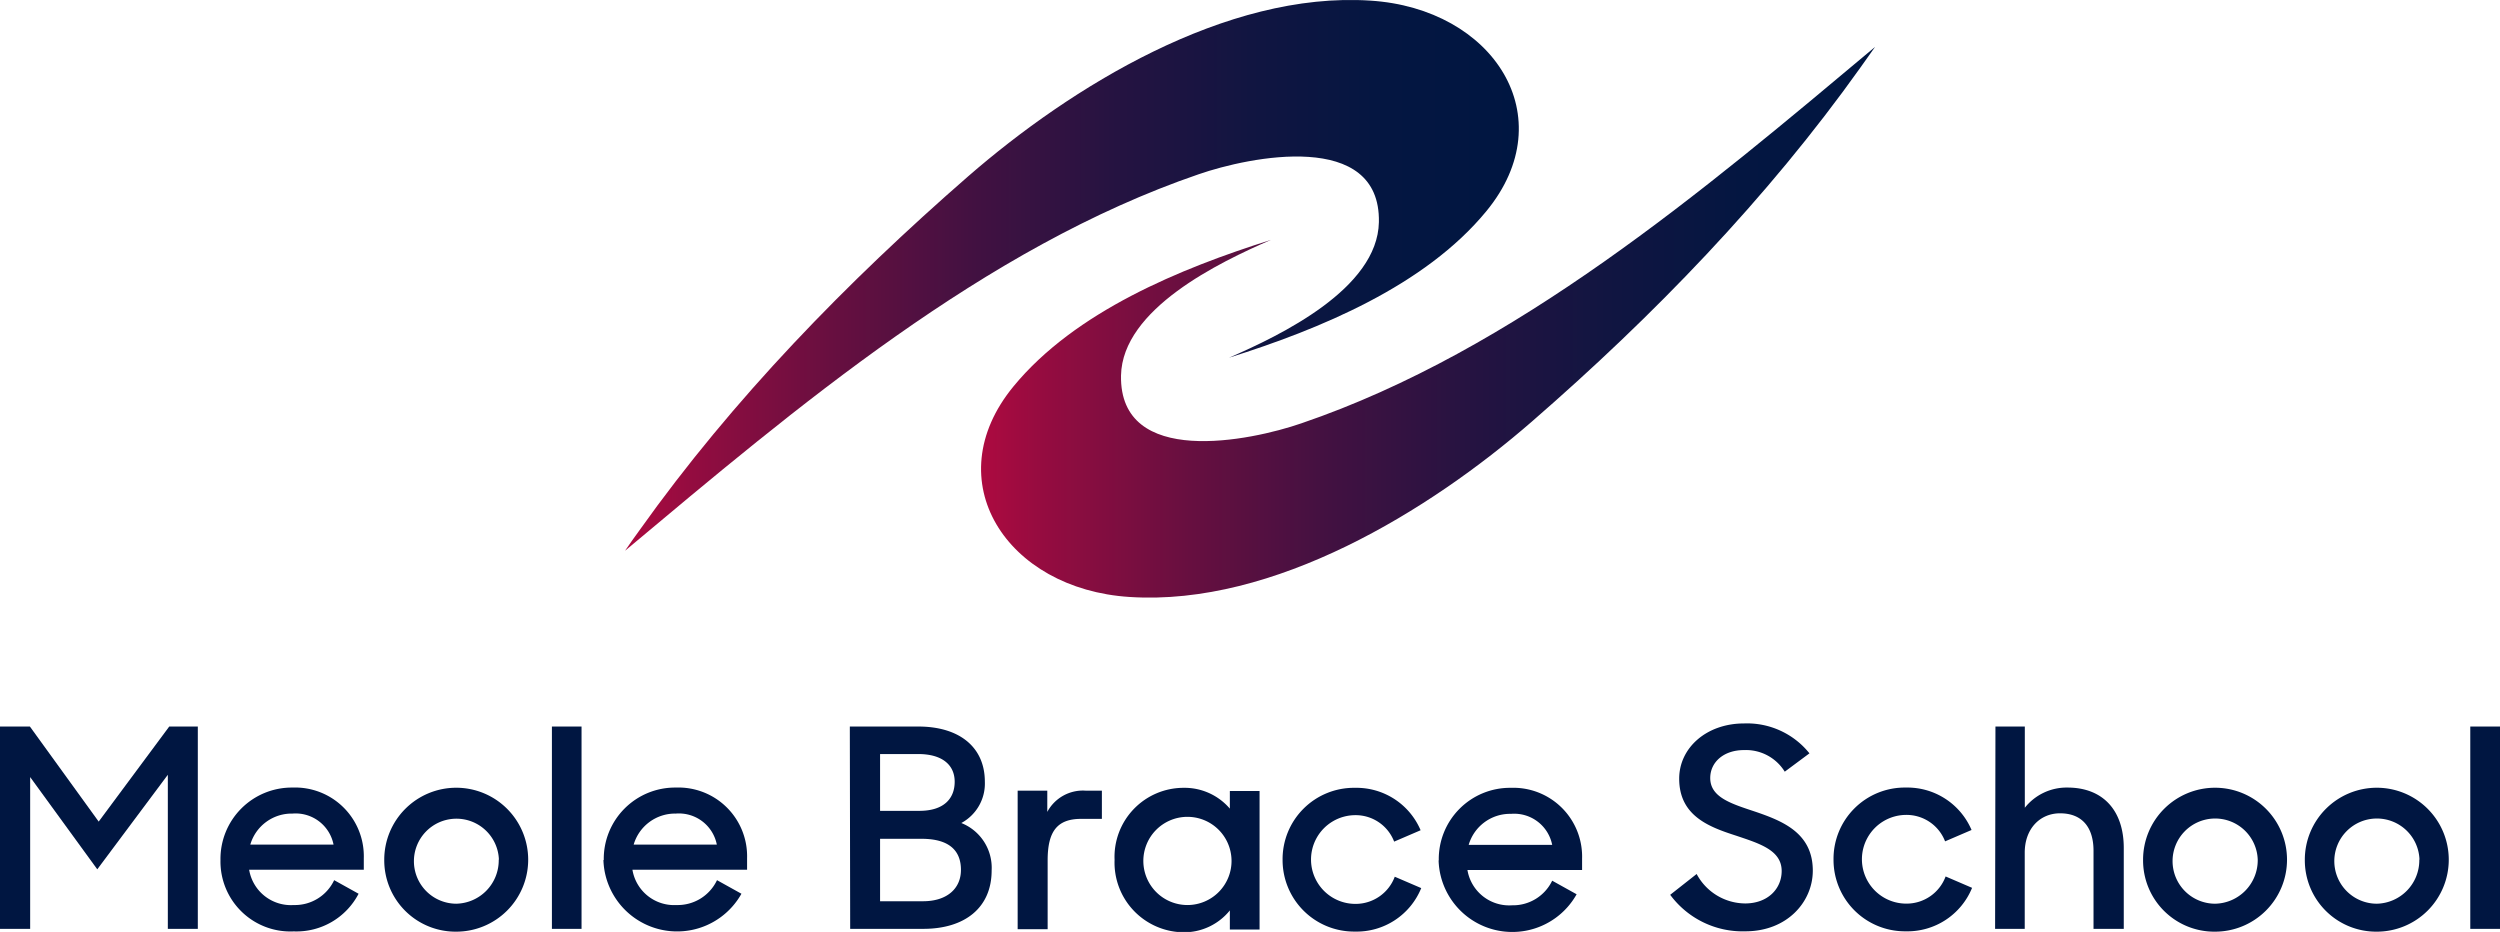 <svg xmlns="http://www.w3.org/2000/svg" xmlns:xlink="http://www.w3.org/1999/xlink" viewBox="0 0 283.47 105.67"><defs><style>.a{fill:#001641;}.b{fill:url(#a);}.c{fill:url(#b);}</style><linearGradient id="a" x1="70.87" y1="31.22" x2="172.24" y2="31.22" gradientUnits="userSpaceOnUse"><stop offset="0" stop-color="#ad0a40"/><stop offset="0.07" stop-color="#950c40"/><stop offset="0.23" stop-color="#680f40"/><stop offset="0.39" stop-color="#421141"/><stop offset="0.55" stop-color="#251341"/><stop offset="0.7" stop-color="#111541"/><stop offset="0.85" stop-color="#041641"/><stop offset="1" stop-color="#001641"/></linearGradient><linearGradient id="b" x1="111.23" y1="36.57" x2="212.6" y2="36.57" xlink:href="#a"/></defs><title>logo</title><path class="a" d="M0,82.38H3.39l7.8,10.78,8-10.78h3.24v22.94h-3.4V87.85l-8,10.72L3.42,88.11v17.21H0Z"/><path class="a" d="M25,97.53a8.09,8.09,0,0,1,8.17-8.23,7.79,7.79,0,0,1,8.08,8v1.32h-13a4.8,4.8,0,0,0,5.06,4,4.92,4.92,0,0,0,4.58-2.82l2.77,1.54a7.94,7.94,0,0,1-7.35,4.27A7.93,7.93,0,0,1,25,97.53Zm3.39-1.76h9.43a4.38,4.38,0,0,0-4.65-3.52A4.89,4.89,0,0,0,28.38,95.77Z"/><path class="a" d="M43.57,97.47a8.16,8.16,0,1,1,8.15,8.17A8.09,8.09,0,0,1,43.57,97.47Zm13,0a4.82,4.82,0,1,0-4.83,5A4.92,4.92,0,0,0,56.55,97.47Z"/><path class="a" d="M62.58,82.38h3.36v22.94H62.58Z"/><path class="a" d="M68.46,97.53a8.09,8.09,0,0,1,8.17-8.23,7.79,7.79,0,0,1,8.08,8v1.32h-13a4.79,4.79,0,0,0,5,4,4.93,4.93,0,0,0,4.59-2.82l2.77,1.54a8.36,8.36,0,0,1-15.65-3.84Zm3.39-1.76h9.43a4.38,4.38,0,0,0-4.65-3.52A4.89,4.89,0,0,0,71.85,95.77Z"/><path class="a" d="M96.36,82.38h7.76c4.66,0,7.55,2.33,7.55,6.26A5.08,5.08,0,0,1,109,93.32a5.46,5.46,0,0,1,3.44,5.38c0,4.24-3.06,6.62-7.74,6.62h-8.3Zm3.43,3.12v6.44h4.46c2.77,0,4-1.39,4-3.3s-1.42-3.14-4.13-3.14Zm0,9.61v7.08h4.87c2.7,0,4.3-1.42,4.3-3.56s-1.28-3.52-4.46-3.52Z"/><path class="a" d="M115.39,89.65h3.36v2.41a4.58,4.58,0,0,1,4.34-2.41h1.85v3.2h-2.35c-2.74,0-3.8,1.44-3.8,4.71v7.8h-3.4Z"/><path class="a" d="M126.38,97.5a7.83,7.83,0,0,1,7.85-8.17,6.75,6.75,0,0,1,5.22,2.36v-2h3.37v15.71h-3.37v-2.17a6.67,6.67,0,0,1-5.25,2.48A7.9,7.9,0,0,1,126.38,97.5Zm13.26,0a5,5,0,1,0-5,5.12A5,5,0,0,0,139.64,97.47Z"/><path class="a" d="M145.43,97.5a8.09,8.09,0,0,1,8.2-8.17,7.9,7.9,0,0,1,7.45,4.81l-3,1.29a4.67,4.67,0,0,0-4.43-3,5,5,0,0,0,.07,10.06,4.74,4.74,0,0,0,4.43-3.08l3,1.29a7.91,7.91,0,0,1-7.54,4.93A8.11,8.11,0,0,1,145.43,97.5Z"/><path class="a" d="M163.14,97.56a8.08,8.08,0,0,1,8.16-8.23,7.8,7.8,0,0,1,8.09,8v1.32h-13a4.8,4.8,0,0,0,5.06,4A4.93,4.93,0,0,0,176,99.86l2.77,1.54a8.36,8.36,0,0,1-15.65-3.84Zm3.39-1.76H176a4.39,4.39,0,0,0-4.66-3.52A4.89,4.89,0,0,0,166.53,95.8Z"/><path class="a" d="M189.38,101.46l3-2.36a6.28,6.28,0,0,0,5.5,3.34c2.54,0,4.14-1.64,4.14-3.68,0-2.36-2.51-3.11-5.15-4-3.11-1-6.47-2.26-6.47-6.47,0-3.5,3.11-6.26,7.35-6.26a9.07,9.07,0,0,1,7.42,3.39l-2.8,2.08a5.17,5.17,0,0,0-4.62-2.45c-2.32,0-3.83,1.38-3.83,3.17,0,2.2,2.42,2.92,5.06,3.8,3.15,1.07,6.57,2.43,6.57,6.7,0,3.52-2.89,6.88-7.64,6.88A10.2,10.2,0,0,1,189.38,101.46Z"/><path class="a" d="M207.9,97.47a8.08,8.08,0,0,1,8.2-8.17,7.91,7.91,0,0,1,7.45,4.81l-3,1.29a4.69,4.69,0,0,0-4.43-3,5,5,0,0,0,.06,10.06,4.72,4.72,0,0,0,4.43-3.08l3,1.29a7.92,7.92,0,0,1-7.54,4.93A8.1,8.1,0,0,1,207.9,97.47Z"/><path class="a" d="M226.26,82.38h3.33v9.21a6.05,6.05,0,0,1,4.84-2.29c4,0,6.38,2.57,6.38,6.85v9.17h-3.43V96.46c0-2.6-1.25-4.24-3.8-4.24-2.23,0-4,1.7-4,4.47v8.63h-3.36Z"/><path class="a" d="M243,97.47a8.16,8.16,0,1,1,8.14,8.17A8.08,8.08,0,0,1,243,97.47Zm13,0a4.83,4.83,0,1,0-4.84,5A4.93,4.93,0,0,0,256,97.47Z"/><path class="a" d="M261.34,97.47a8.16,8.16,0,1,1,8.15,8.17A8.09,8.09,0,0,1,261.34,97.47Zm13,0a4.83,4.83,0,1,0-4.83,5A4.93,4.93,0,0,0,274.32,97.47Z"/><path class="a" d="M280.1,82.38h3.37v22.94H280.1Z"/><path class="b" d="M135.91,19.76c5.77-2,20.64-5.06,20.44,5.42-.14,7.55-11.14,12.84-17,15.38,10.26-3.23,22.21-8.13,29.18-16.61,8.81-10.7.8-23-13.16-23.88C139-1,121.42,9.87,109.77,20,96,32,83.12,45.22,72.53,60.1c-.57.78-1.12,1.56-1.66,2.35C90.27,46.21,111.64,28.07,135.91,19.76Z"/><path class="c" d="M147.56,48c-5.78,2-20.64,5.07-20.45-5.42.15-7.55,11.14-12.84,17-15.38-10.27,3.24-22.21,8.13-29.19,16.61-8.8,10.7-.79,23,13.17,23.88,16.36,1.06,34-9.79,45.62-19.9,13.81-12,26.64-25.25,37.24-40.13.56-.77,1.11-1.56,1.66-2.34C193.2,21.58,171.82,39.73,147.56,48Z"/></svg>
